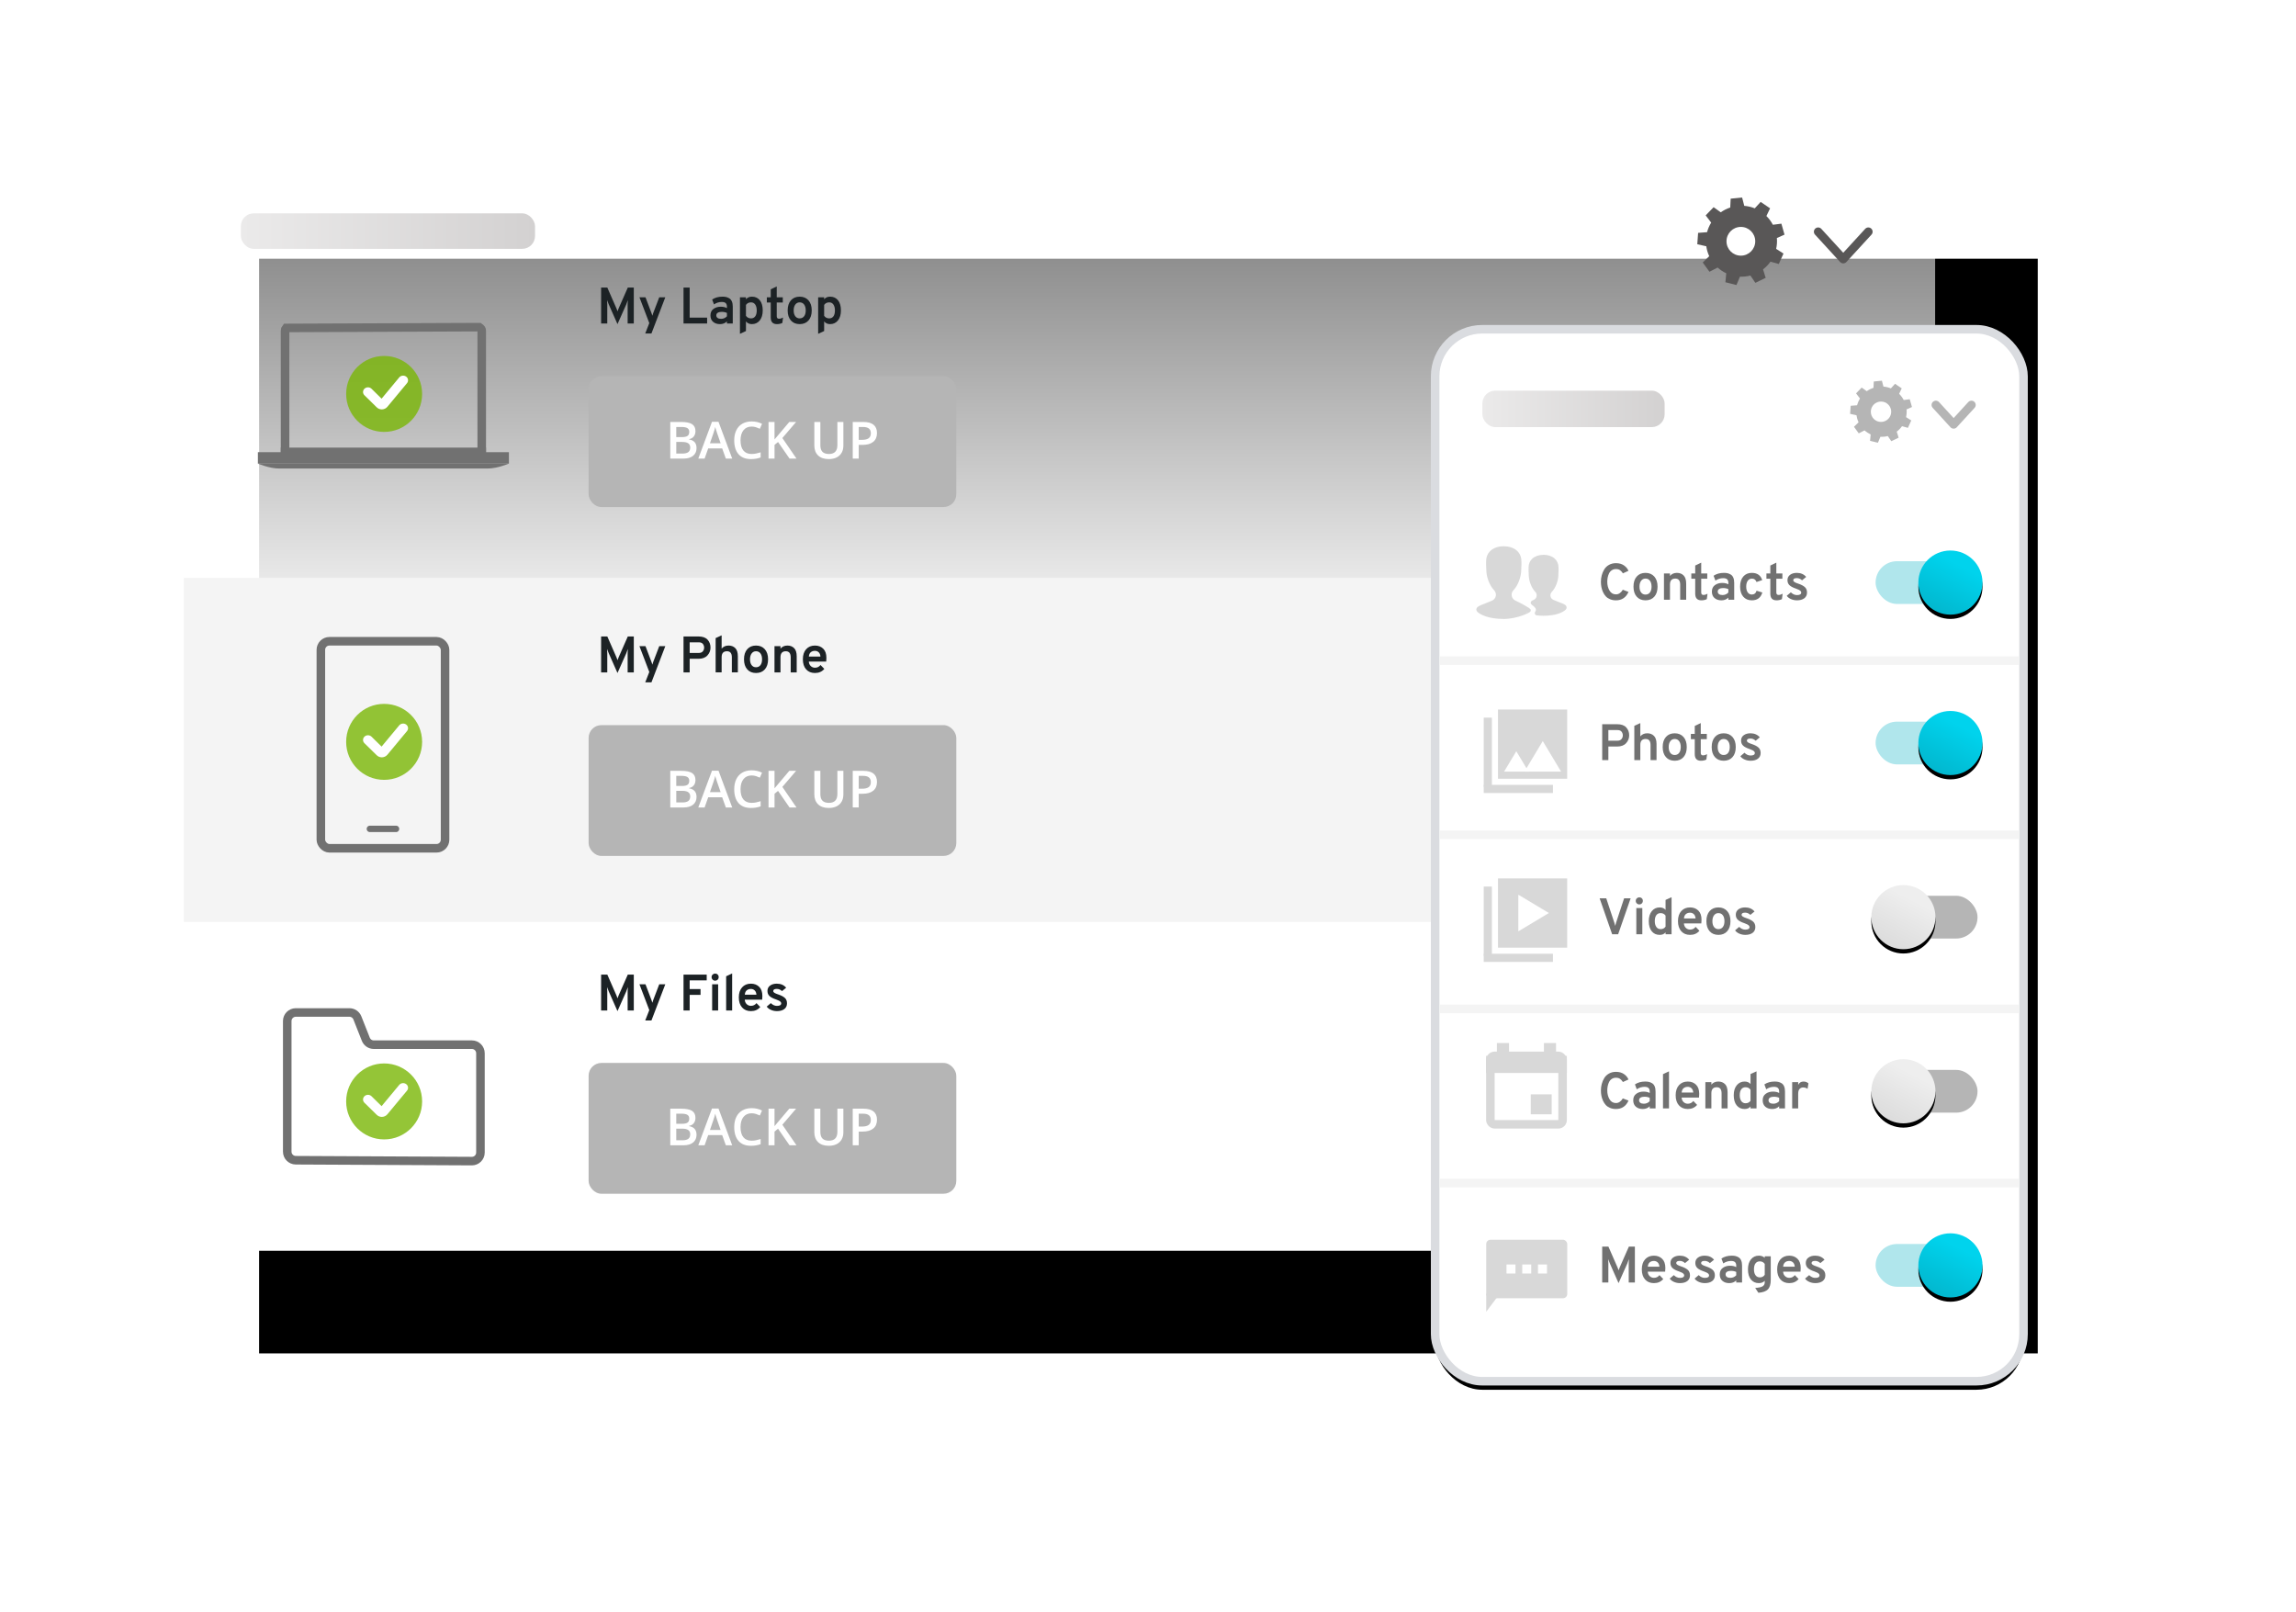 <?xml version="1.0" encoding="UTF-8"?>
<svg version="1.1" viewBox="0 0 537 377" xmlns="http://www.w3.org/2000/svg" xmlns:xlink="http://www.w3.org/1999/xlink">
<title>US</title>
<defs>
<linearGradient id="k" x1="52.948%" x2="52.948%" y1="-37.424%" y2="46.001%">
<stop stop-color="#fff" stop-opacity="0" offset="0"/>
<stop stop-color="#fff" offset="1"/>
</linearGradient>
<rect id="a" x="1.6" y=".5" width="416" height="256"/>
<filter id="m" x="-18.8%" y="-30.5%" width="149%" height="179.7%">
<feOffset dx="24" dy="24" in="SourceAlpha" result="shadowOffsetOuter1"/>
<feGaussianBlur in="shadowOffsetOuter1" result="shadowBlurOuter1" stdDeviation="30"/>
<feColorMatrix in="shadowBlurOuter1" values="0 0 0 0 0   0 0 0 0 0   0 0 0 0 0  0 0 0 0.35 0"/>
</filter>
<linearGradient id="i" x1="100%" x2="0%" y1="50%" y2="50%">
<stop stop-color="#D3D1D1" offset="0"/>
<stop stop-color="#EBEAEA" offset="1"/>
</linearGradient>
<rect id="c" x="73.069" width="137.61" height="246" rx="11"/>
<filter id="l" x="-34.2%" y="-18.3%" width="168.3%" height="138.2%">
<feMorphology in="SourceAlpha" operator="dilate" radius="1" result="shadowSpreadOuter1"/>
<feOffset dx="0" dy="2" in="shadowSpreadOuter1" result="shadowOffsetOuter1"/>
<feGaussianBlur in="shadowOffsetOuter1" result="shadowBlurOuter1" stdDeviation="15"/>
<feComposite in="shadowBlurOuter1" in2="SourceAlpha" operator="out" result="shadowBlurOuter1"/>
<feColorMatrix in="shadowBlurOuter1" values="0 0 0 0 0   0 0 0 0 0   0 0 0 0 0  0 0 0 0.1 0"/>
</filter>
<linearGradient id="b" x1="68.362%" x2="29.509%" y1="24.921%" y2="100%">
<stop stop-color="#00D3ED" offset="0"/>
<stop stop-color="#02B6CD" offset="1"/>
</linearGradient>
<circle id="h" cx="17.5" cy="7.5" r="7.5"/>
<filter id="r" x="-23.3%" y="-16.7%" width="146.7%" height="146.7%">
<feOffset dx="0" dy="1" in="SourceAlpha" result="shadowOffsetOuter1"/>
<feGaussianBlur in="shadowOffsetOuter1" result="shadowBlurOuter1" stdDeviation="1"/>
<feColorMatrix in="shadowBlurOuter1" values="0 0 0 0 0   0 0 0 0 0   0 0 0 0 0  0 0 0 0.269 0"/>
</filter>
<linearGradient id="j" x1="68.362%" x2="29.509%" y1="24.921%" y2="100%">
<stop stop-color="#eee" offset="0"/>
<stop stop-color="#DBDBDB" offset="1"/>
</linearGradient>
<circle id="g" cx="7.5" cy="7.5" r="7.5"/>
<filter id="q" x="-23.3%" y="-16.7%" width="146.7%" height="146.7%">
<feOffset dx="0" dy="1" in="SourceAlpha" result="shadowOffsetOuter1"/>
<feGaussianBlur in="shadowOffsetOuter1" result="shadowBlurOuter1" stdDeviation="1"/>
<feColorMatrix in="shadowBlurOuter1" values="0 0 0 0 0   0 0 0 0 0   0 0 0 0 0  0 0 0 0.269 0"/>
</filter>
<circle id="f" cx="7.5" cy="7.5" r="7.5"/>
<filter id="p" x="-23.3%" y="-16.7%" width="146.7%" height="146.7%">
<feOffset dx="0" dy="1" in="SourceAlpha" result="shadowOffsetOuter1"/>
<feGaussianBlur in="shadowOffsetOuter1" result="shadowBlurOuter1" stdDeviation="1"/>
<feColorMatrix in="shadowBlurOuter1" values="0 0 0 0 0   0 0 0 0 0   0 0 0 0 0  0 0 0 0.269 0"/>
</filter>
<circle id="e" cx="17.5" cy="7.5" r="7.5"/>
<filter id="o" x="-23.3%" y="-16.7%" width="146.7%" height="146.7%">
<feOffset dx="0" dy="1" in="SourceAlpha" result="shadowOffsetOuter1"/>
<feGaussianBlur in="shadowOffsetOuter1" result="shadowBlurOuter1" stdDeviation="1"/>
<feColorMatrix in="shadowBlurOuter1" values="0 0 0 0 0   0 0 0 0 0   0 0 0 0 0  0 0 0 0.269 0"/>
</filter>
<circle id="d" cx="17.5" cy="7.5" r="7.5"/>
<filter id="n" x="-23.3%" y="-16.7%" width="146.7%" height="146.7%">
<feOffset dx="0" dy="1" in="SourceAlpha" result="shadowOffsetOuter1"/>
<feGaussianBlur in="shadowOffsetOuter1" result="shadowBlurOuter1" stdDeviation="1"/>
<feColorMatrix in="shadowBlurOuter1" values="0 0 0 0 0   0 0 0 0 0   0 0 0 0 0  0 0 0 0.269 0"/>
</filter>
</defs>
<g fill="none" fill-rule="evenodd">
<g transform="translate(-723 -569)">
<g transform="translate(660 286)">
<g transform="translate(65 204.5)">
<g transform="translate(33 107)">
<g transform="translate(0 7.5)">
<mask fill="white">
<use xlink:href="#a"/>
</mask>
<use fill="black" filter="url(#m)" xlink:href="#a"/>
<use fill="url(#k)" fill-rule="evenodd" xlink:href="#a"/>
</g>
<g transform="translate(0 .5)">
<g id="ab" transform="translate(361.97 17.188)">
<path id="Fill-1" d="m10.194 13.599c-1.859 0-3.361-1.501-3.361-3.361 0-1.86 1.501-3.361 3.361-3.361 1.86 0 3.361 1.501 3.361 3.361 0 1.848-1.501 3.361-3.361 3.361m8.424-4.122 1.781-0.795-0.728-2.565-1.994 0.258c-0.403-0.773-0.919-1.456-1.512-2.05l0.862-1.792-2.207-1.501-1.378 1.501c-0.784-0.314-1.602-0.515-2.453-0.582l-0.504-1.949-2.677 0.269-0.101 2.072c-0.807 0.269-1.557 0.65-2.218 1.12l-1.669-1.199-1.86 1.915 1.288 1.692c-0.426 0.694-0.75 1.445-0.963 2.24l-2.095 0.157-0.19 2.666 2.106 0.47c0.056 0.359 0.123 0.728 0.224 1.087 0.123 0.426 0.28 0.84 0.459 1.232l-1.512 1.479 1.568 2.162 1.915-0.986c0.605 0.549 1.288 0.997 2.016 1.344l-0.202 2.095 2.588 0.65 0.818-1.96c0.807 0.034 1.624-0.045 2.442-0.258l1.165 1.703 2.408-1.165-0.616-1.983c0.672-0.515 1.254-1.12 1.736-1.804l1.949 0.549 1.098-2.442-1.714-1.098c0.179-0.818 0.246-1.669 0.168-2.532" fill="#595757"/>
<path id="ag" transform="translate(34.139 11.202) rotate(90) translate(-34.139 -11.202)" d="m37.34 11.202-6.401 5.868m6.401-5.868-6.401-5.868" stroke="#595757" stroke-linecap="round" stroke-width="2"/>
</g>
<rect id="w" x="21.337" y="20.893" width="68.798" height="8.298" rx="3" fill="url(#i)"/>
<g transform="translate(8 102.74)" fill="#F4F4F4">
<rect id="s" transform="translate(201.5 43.626) scale(1 -1) translate(-201.5 -43.626)" y="3.399" width="403" height="80.453"/>
</g>
<g transform="translate(25.28 .5)">
<g transform="translate(.034 46.004)">
<path id="Fill-1" d="m53.743 34.061h-48.773c-2.302 0-4.971-1.151-4.971-1.151h58.714s-2.669 1.151-4.971 1.151" fill="#717171"/>
<polygon id="ah" points="-1.2859e-13 32.917 58.714 32.917 58.714 30.24 -1.2859e-13 30.24" fill="#717171"/>
<polygon points="5.357 31.845 53.353 31.845 53.353 29.169 5.357 29.169" fill="#717171"/>
<path d="m51.78 1c0.499 0.347 0.576 0.57 0.576 0.811v29.713h-45.998v-29.713c0-0.241 0.077-0.464 0.216-0.624z" stroke="#717171" stroke-width="2"/>
</g>
<g id="ai" transform="translate(79.292 .118)" fill="#1C2225" fill-rule="nonzero">
<path d="m4.848 46.178 2.04-4.584c0.16-0.4 0.288-0.744 0.384-1.032-0.032 0.304-0.048 0.64-0.048 1.008v4.464h1.44v-8.4h-1.404l-2.172 4.932c-0.088 0.224-0.164 0.432-0.228 0.624-0.064-0.192-0.14-0.4-0.228-0.624l-2.16-4.932h-1.452v8.4h1.44v-4.464c0-0.368-0.016-0.704-0.048-1.008 0.12 0.352 0.252 0.688 0.396 1.008l2.04 4.608zm7.944 2.184 3.24-8.46h-1.416l-1.44 3.768c-0.072 0.192-0.128 0.376-0.168 0.552-0.048-0.192-0.108-0.376-0.18-0.552l-1.428-3.768h-1.416l2.304 6.036-0.948 2.424h1.452zm13.02-2.328v-1.38h-4.08v-7.02h-1.44v8.4h5.52zm3 0.144c0.68 0 1.224-0.212 1.632-0.636v0.492h1.368v-3.948c0-0.488-0.072-0.896-0.216-1.224s-0.346-0.568-0.606-0.72-0.512-0.254-0.756-0.306-0.526-0.078-0.846-0.078c-0.936 0-1.736 0.224-2.4 0.672l0.432 1.14c0.552-0.384 1.16-0.576 1.824-0.576 0.408 0 0.71 0.088 0.906 0.264s0.294 0.46 0.294 0.852v0.324c-0.384-0.216-0.868-0.324-1.452-0.324-0.664 0-1.23 0.172-1.698 0.516s-0.702 0.848-0.702 1.512c0 0.648 0.206 1.15 0.618 1.506s0.946 0.534 1.602 0.534zm0.264-1.236c-0.36 0-0.636-0.072-0.828-0.216s-0.288-0.34-0.288-0.588c0-0.28 0.116-0.488 0.348-0.624s0.536-0.204 0.912-0.204c0.464 0 0.872 0.084 1.224 0.252v0.792c-0.376 0.392-0.832 0.588-1.368 0.588zm4.416 3.504 1.404-0.648v-2.256c0.336 0.424 0.8 0.636 1.392 0.636 0.76 0 1.372-0.286 1.836-0.858s0.696-1.354 0.696-2.346c0-1.016-0.226-1.806-0.678-2.37s-1.066-0.846-1.842-0.846c-0.6 0-1.068 0.204-1.404 0.612v-0.468h-1.404v8.544zm2.592-3.612c-0.512 0-0.908-0.2-1.188-0.6v-2.544c0.272-0.4 0.668-0.6 1.188-0.6 0.424 0 0.752 0.172 0.984 0.516s0.348 0.8 0.348 1.368c0 0.6-0.116 1.06-0.348 1.38s-0.56 0.48-0.984 0.48zm6.036 1.344c0.504 0 0.932-0.092 1.284-0.276l0.168-1.26c-0.328 0.184-0.648 0.276-0.96 0.276-0.344 0-0.516-0.196-0.516-0.588v-3.204h1.416v-1.224h-1.416v-2.532l-1.404 0.672v1.86h-0.912v1.224h0.912v3.48c0 1.048 0.476 1.572 1.428 1.572zm5.34 0c0.872 0 1.56-0.284 2.064-0.852s0.756-1.352 0.756-2.352-0.254-1.786-0.762-2.358-1.194-0.858-2.058-0.858-1.548 0.286-2.052 0.858-0.756 1.358-0.756 2.358 0.252 1.784 0.756 2.352 1.188 0.852 2.052 0.852zm0-1.344c-0.432 0-0.774-0.166-1.026-0.498s-0.378-0.786-0.378-1.362 0.128-1.034 0.384-1.374 0.596-0.51 1.02-0.51c0.44 0 0.786 0.168 1.038 0.504s0.378 0.796 0.378 1.38-0.126 1.04-0.378 1.368-0.598 0.492-1.038 0.492zm4.32 3.612 1.404-0.648v-2.256c0.336 0.424 0.8 0.636 1.392 0.636 0.76 0 1.372-0.286 1.836-0.858s0.696-1.354 0.696-2.346c0-1.016-0.226-1.806-0.678-2.37s-1.066-0.846-1.842-0.846c-0.6 0-1.068 0.204-1.404 0.612v-0.468h-1.404v8.544zm2.592-3.612c-0.512 0-0.908-0.2-1.188-0.6v-2.544c0.272-0.4 0.668-0.6 1.188-0.6 0.424 0 0.752 0.172 0.984 0.516s0.348 0.8 0.348 1.368c0 0.6-0.116 1.06-0.348 1.38s-0.56 0.48-0.984 0.48z"/>
</g>
<g id="Button" transform="translate(76.777 58.483)">
<rect id="Rectangle" x=".61" y="1.4211e-14" width="86" height="30.595" rx="3" fill="#B5B5B5"/>
<path id="BACKUP" d="m22.806 19.261c0.957 0 1.704-0.218 2.241-0.653 0.537-0.436 0.806-1.038 0.806-1.808 0-0.57-0.142-1.022-0.425-1.356-0.283-0.334-0.726-0.558-1.327-0.671v-0.059c0.484-0.086 0.855-0.295 1.113-0.627 0.258-0.332 0.387-0.748 0.387-1.248 0-0.742-0.263-1.285-0.788-1.629s-1.378-0.516-2.558-0.516h-2.543v8.566h3.094zm-0.346-5.027h-1.348v-2.367h1.213c0.633 0 1.095 0.09 1.386 0.27s0.437 0.471 0.437 0.873c0 0.445-0.135 0.761-0.404 0.946-0.27 0.186-0.697 0.278-1.283 0.278zm0.141 3.85h-1.488v-2.713h1.418c0.621 0 1.084 0.107 1.389 0.322 0.305 0.215 0.457 0.545 0.457 0.99 0 0.484-0.149 0.839-0.448 1.063s-0.741 0.337-1.327 0.337zm5.139 1.178 0.838-2.379h3.275l0.855 2.379h1.488l-3.205-8.602h-1.523l-3.205 8.602h1.477zm3.744-3.586h-2.496l0.773-2.232c0.203-0.57 0.357-1.096 0.463-1.576 0.039 0.156 0.11 0.402 0.214 0.738s0.185 0.582 0.243 0.738l0.803 2.332zm7.078 3.703c0.852 0 1.613-0.127 2.285-0.381v-1.201c-0.367 0.113-0.721 0.206-1.06 0.278-0.34 0.072-0.691 0.108-1.055 0.108-0.84 0-1.481-0.27-1.925-0.809-0.443-0.539-0.665-1.334-0.665-2.385 0-1.004 0.23-1.791 0.691-2.361s1.094-0.855 1.898-0.855c0.355 0 0.694 0.052 1.017 0.155 0.322 0.104 0.628 0.224 0.917 0.36l0.504-1.166c-0.742-0.367-1.551-0.551-2.426-0.551-0.832 0-1.557 0.178-2.174 0.533-0.617 0.355-1.089 0.867-1.415 1.535-0.326 0.668-0.489 1.447-0.489 2.338 0 1.414 0.336 2.501 1.008 3.261s1.635 1.14 2.889 1.14zm5.531-0.117v-3.205l0.826-0.674 2.689 3.879h1.623l-3.305-4.811c0.648-0.746 1.721-1.998 3.217-3.756h-1.594l-2.314 2.736c-0.379 0.434-0.76 0.885-1.143 1.353v-4.09h-1.4v8.566h1.4zm12.674 0.117c0.715 0 1.329-0.128 1.843-0.384s0.906-0.621 1.178-1.096c0.271-0.475 0.407-1.028 0.407-1.661v-5.543h-1.4v5.408c0 1.387-0.66 2.08-1.98 2.08-0.68 0-1.184-0.168-1.512-0.504s-0.492-0.857-0.492-1.565v-5.42h-1.406v5.519c0 0.984 0.295 1.758 0.885 2.32 0.59 0.562 1.416 0.844 2.478 0.844zm7.019-0.117v-3.205h0.891c1.082 0 1.916-0.238 2.502-0.715s0.879-1.162 0.879-2.057c0-0.852-0.267-1.496-0.8-1.934s-1.335-0.656-2.405-0.656h-2.467v8.566h1.4zm0.744-4.383h-0.744v-3.012h0.973c0.637 0 1.105 0.121 1.406 0.363 0.301 0.242 0.451 0.609 0.451 1.102 0 0.531-0.168 0.922-0.504 1.172s-0.863 0.375-1.582 0.375z" fill="#fff" fill-rule="nonzero"/>
</g>
</g>
<g transform="translate(39.707 79.823)">
<g transform="translate(.338 41.14)" stroke="#717171">
<rect id="Rectangle" x="-1.0969e-13" y="-8.7749e-15" width="29.048" height="48.413" rx="2" stroke-width="2"/>
<line x1="11.466" x2="17.581" y1="43.874" y2="43.874" stroke-linecap="round" stroke-width="1.5"/>
</g>
<g transform="translate(64.865 .048)">
<path d="m4.848 48.515 2.04-4.584c0.16-0.4 0.288-0.744 0.384-1.032-0.032 0.304-0.048 0.64-0.048 1.008v4.464h1.44v-8.4h-1.404l-2.172 4.932c-0.088 0.224-0.164 0.432-0.228 0.624-0.064-0.192-0.14-0.4-0.228-0.624l-2.16-4.932h-1.452v8.4h1.44v-4.464c0-0.368-0.016-0.704-0.048-1.008 0.12 0.352 0.252 0.688 0.396 1.008l2.04 4.608zm7.944 2.184 3.24-8.46h-1.416l-1.44 3.768c-0.072 0.192-0.128 0.376-0.168 0.552-0.048-0.192-0.108-0.376-0.18-0.552l-1.428-3.768h-1.416l2.304 6.036-0.948 2.424h1.452zm8.94-2.328v-3.18h2.052c0.928 0 1.63-0.264 2.106-0.792s0.714-1.136 0.714-1.824c0-0.728-0.228-1.344-0.684-1.848s-1.168-0.756-2.136-0.756h-3.492v8.4h1.44zm2.124-4.548h-2.124v-2.484h2.124c0.448 0 0.77 0.126 0.966 0.378s0.294 0.538 0.294 0.858c0 0.336-0.104 0.628-0.312 0.876s-0.524 0.372-0.948 0.372zm5.352 4.548v-3.564c0-0.92 0.416-1.38 1.248-1.38 0.76 0 1.14 0.468 1.14 1.404v3.54h1.404v-3.768c0-0.872-0.202-1.508-0.606-1.908s-0.926-0.6-1.566-0.6c-0.68 0-1.22 0.24-1.62 0.72v-3.108l-1.404 0.648v8.016h1.404zm8.04 0.144c0.872 0 1.56-0.284 2.064-0.852s0.756-1.352 0.756-2.352-0.254-1.786-0.762-2.358-1.194-0.858-2.058-0.858-1.548 0.286-2.052 0.858-0.756 1.358-0.756 2.358 0.252 1.784 0.756 2.352 1.188 0.852 2.052 0.852zm0-1.344c-0.432 0-0.774-0.166-1.026-0.498s-0.378-0.786-0.378-1.362 0.128-1.034 0.384-1.374 0.596-0.51 1.02-0.51c0.44 0 0.786 0.168 1.038 0.504s0.378 0.796 0.378 1.38-0.126 1.04-0.378 1.368-0.598 0.492-1.038 0.492zm5.724 1.2v-3.54c0-0.936 0.416-1.404 1.248-1.404 0.76 0 1.14 0.476 1.14 1.428v3.516h1.404v-3.768c0-0.872-0.202-1.508-0.606-1.908s-0.926-0.6-1.566-0.6c-0.68 0-1.22 0.24-1.62 0.72v-0.576h-1.404v6.132h1.404zm8.064 0.144c0.92 0 1.648-0.32 2.184-0.96l-0.888-0.912c-0.32 0.424-0.752 0.636-1.296 0.636-0.384 0-0.714-0.132-0.99-0.396s-0.426-0.612-0.45-1.044h4.068c0.032-0.248 0.048-0.536 0.048-0.864 0-0.944-0.25-1.66-0.75-2.148s-1.142-0.732-1.926-0.732c-0.864 0-1.552 0.286-2.064 0.858s-0.768 1.354-0.768 2.346c0 1 0.254 1.786 0.762 2.358s1.198 0.858 2.07 0.858zm1.284-3.84h-2.712c0.032-0.456 0.178-0.794 0.438-1.014s0.59-0.33 0.99-0.33c0.344 0 0.636 0.114 0.876 0.342s0.376 0.562 0.408 1.002z" fill="#1C2225" fill-rule="nonzero"/>
</g>
<g id="ac" transform="translate(62.35 60.747)">
<rect id="Rectangle" x=".61" y="7.1054e-15" width="86" height="30.595" rx="3" fill="#B5B5B5"/>
<path id="z" d="m22.806 19.261c0.957 0 1.704-0.218 2.241-0.653 0.537-0.436 0.806-1.038 0.806-1.808 0-0.57-0.142-1.022-0.425-1.356-0.283-0.334-0.726-0.558-1.327-0.671v-0.059c0.484-0.086 0.855-0.295 1.113-0.627 0.258-0.332 0.387-0.748 0.387-1.248 0-0.742-0.263-1.285-0.788-1.629s-1.378-0.516-2.558-0.516h-2.543v8.566h3.094zm-0.346-5.027h-1.348v-2.367h1.213c0.633 0 1.095 0.09 1.386 0.27s0.437 0.471 0.437 0.873c0 0.445-0.135 0.761-0.404 0.946-0.27 0.186-0.697 0.278-1.283 0.278zm0.141 3.85h-1.488v-2.713h1.418c0.621 0 1.084 0.107 1.389 0.322 0.305 0.215 0.457 0.545 0.457 0.99 0 0.484-0.149 0.839-0.448 1.063s-0.741 0.337-1.327 0.337zm5.139 1.178 0.838-2.379h3.275l0.855 2.379h1.488l-3.205-8.602h-1.523l-3.205 8.602h1.477zm3.744-3.586h-2.496l0.773-2.232c0.203-0.57 0.357-1.096 0.463-1.576 0.039 0.156 0.11 0.402 0.214 0.738s0.185 0.582 0.243 0.738l0.803 2.332zm7.078 3.703c0.852 0 1.613-0.127 2.285-0.381v-1.201c-0.367 0.113-0.721 0.206-1.06 0.278-0.34 0.072-0.691 0.108-1.055 0.108-0.84 0-1.481-0.27-1.925-0.809-0.443-0.539-0.665-1.334-0.665-2.385 0-1.004 0.23-1.791 0.691-2.361s1.094-0.855 1.898-0.855c0.355 0 0.694 0.052 1.017 0.155 0.322 0.104 0.628 0.224 0.917 0.36l0.504-1.166c-0.742-0.367-1.551-0.551-2.426-0.551-0.832 0-1.557 0.178-2.174 0.533-0.617 0.355-1.089 0.867-1.415 1.535-0.326 0.668-0.489 1.447-0.489 2.338 0 1.414 0.336 2.501 1.008 3.261s1.635 1.14 2.889 1.14zm5.531-0.117v-3.205l0.826-0.674 2.689 3.879h1.623l-3.305-4.811c0.648-0.746 1.721-1.998 3.217-3.756h-1.594l-2.314 2.736c-0.379 0.434-0.76 0.885-1.143 1.353v-4.09h-1.4v8.566h1.4zm12.674 0.117c0.715 0 1.329-0.128 1.843-0.384s0.906-0.621 1.178-1.096c0.271-0.475 0.407-1.028 0.407-1.661v-5.543h-1.4v5.408c0 1.387-0.66 2.08-1.98 2.08-0.68 0-1.184-0.168-1.512-0.504s-0.492-0.857-0.492-1.565v-5.42h-1.406v5.519c0 0.984 0.295 1.758 0.885 2.32 0.59 0.562 1.416 0.844 2.478 0.844zm7.019-0.117v-3.205h0.891c1.082 0 1.916-0.238 2.502-0.715s0.879-1.162 0.879-2.057c0-0.852-0.267-1.496-0.8-1.934s-1.335-0.656-2.405-0.656h-2.467v8.566h1.4zm0.744-4.383h-0.744v-3.012h0.973c0.637 0 1.105 0.121 1.406 0.363 0.301 0.242 0.451 0.609 0.451 1.102 0 0.531-0.168 0.922-0.504 1.172s-0.863 0.375-1.582 0.375z" fill="#fff" fill-rule="nonzero"/>
</g>
</g>
<g transform="translate(32.17 188.43)">
<path d="m2.003 53.895 41.185 0.205c1.105 0.005 2.004-0.885 2.01-1.99 1.65e-5 -0.003 2.47e-5 -0.007 2.47e-5 -0.01v-23.227c0-1.105-0.895-2-2-2h-22.949c-0.821 0-1.558-0.501-1.86-1.265l-1.976-4.998c-0.302-0.763-1.039-1.265-1.86-1.265h-12.541c-1.105 0-2 0.895-2 2v30.55c0 1.101 0.889 1.994 1.99 2z" stroke="#717171" stroke-linejoin="round" stroke-width="2"/>
<path d="m77.249 19.026 2.04-4.584c0.16-0.4 0.288-0.744 0.384-1.032-0.032 0.304-0.048 0.64-0.048 1.008v4.464h1.44v-8.4h-1.404l-2.172 4.932c-0.088 0.224-0.164 0.432-0.228 0.624-0.064-0.192-0.14-0.4-0.228-0.624l-2.16-4.932h-1.452v8.4h1.44v-4.464c0-0.368-0.016-0.704-0.048-1.008 0.12 0.352 0.252 0.688 0.396 1.008l2.04 4.608zm7.944 2.184 3.24-8.46h-1.416l-1.44 3.768c-0.072 0.192-0.128 0.376-0.168 0.552-0.048-0.192-0.108-0.376-0.18-0.552l-1.428-3.768h-1.416l2.304 6.036-0.948 2.424h1.452zm8.94-2.328v-3.66h2.544v-1.356h-2.544v-2.028h3.984v-1.356h-5.424v8.4h1.44zm5.964-6.972c0.232 0 0.428-0.08 0.588-0.24 0.16-0.168 0.24-0.368 0.24-0.6s-0.08-0.428-0.24-0.588-0.356-0.24-0.588-0.24c-0.232 0-0.43 0.08-0.594 0.24s-0.246 0.356-0.246 0.588 0.082 0.43 0.246 0.594 0.362 0.246 0.594 0.246zm0.696 6.972v-6.132h-1.404v6.132h1.404zm3.276 0v-8.664l-1.404 0.66v8.004h1.404zm4.392 0.144c0.92 0 1.648-0.32 2.184-0.96l-0.888-0.912c-0.32 0.424-0.752 0.636-1.296 0.636-0.384 0-0.714-0.132-0.99-0.396s-0.426-0.612-0.45-1.044h4.068c0.032-0.248 0.048-0.536 0.048-0.864 0-0.944-0.25-1.66-0.75-2.148s-1.142-0.732-1.926-0.732c-0.864 0-1.552 0.286-2.064 0.858s-0.768 1.354-0.768 2.346c0 1 0.254 1.786 0.762 2.358s1.198 0.858 2.07 0.858zm1.284-3.84h-2.712c0.032-0.456 0.178-0.794 0.438-1.014s0.59-0.33 0.99-0.33c0.344 0 0.636 0.114 0.876 0.342s0.376 0.562 0.408 1.002zm4.8 3.84c0.72 0 1.292-0.158 1.716-0.474s0.636-0.766 0.636-1.35c0-0.544-0.17-0.968-0.51-1.272s-0.842-0.568-1.506-0.792c-0.392-0.128-0.69-0.252-0.894-0.372s-0.306-0.264-0.306-0.432c0-0.336 0.276-0.504 0.828-0.504 0.456 0 0.864 0.172 1.224 0.516l0.972-0.792c-0.536-0.632-1.268-0.948-2.196-0.948-0.632 0-1.154 0.15-1.566 0.45s-0.618 0.718-0.618 1.254c0 0.496 0.162 0.894 0.486 1.194s0.838 0.566 1.542 0.798c0.296 0.12 0.51 0.21 0.642 0.27s0.256 0.146 0.372 0.258 0.174 0.236 0.174 0.372c0 0.4-0.332 0.6-0.996 0.6-0.52 0-0.996-0.216-1.428-0.648l-0.96 0.816c0.224 0.32 0.554 0.576 0.99 0.768s0.902 0.288 1.398 0.288z" fill="#1C2225" fill-rule="nonzero"/>
<g transform="translate(69.886 31.142)">
<rect id="Rectangle" x=".61" y="1.4211e-14" width="86" height="30.595" rx="3" fill="#B5B5B5"/>
<path d="m22.806 19.261c0.957 0 1.704-0.218 2.241-0.653 0.537-0.436 0.806-1.038 0.806-1.808 0-0.57-0.142-1.022-0.425-1.356-0.283-0.334-0.726-0.558-1.327-0.671v-0.059c0.484-0.086 0.855-0.295 1.113-0.627 0.258-0.332 0.387-0.748 0.387-1.248 0-0.742-0.263-1.285-0.788-1.629s-1.378-0.516-2.558-0.516h-2.543v8.566h3.094zm-0.346-5.027h-1.348v-2.367h1.213c0.633 0 1.095 0.09 1.386 0.27s0.437 0.471 0.437 0.873c0 0.445-0.135 0.761-0.404 0.946-0.27 0.186-0.697 0.278-1.283 0.278zm0.141 3.85h-1.488v-2.713h1.418c0.621 0 1.084 0.107 1.389 0.322 0.305 0.215 0.457 0.545 0.457 0.99 0 0.484-0.149 0.839-0.448 1.063s-0.741 0.337-1.327 0.337zm5.139 1.178 0.838-2.379h3.275l0.855 2.379h1.488l-3.205-8.602h-1.523l-3.205 8.602h1.477zm3.744-3.586h-2.496l0.773-2.232c0.203-0.57 0.357-1.096 0.463-1.576 0.039 0.156 0.11 0.402 0.214 0.738s0.185 0.582 0.243 0.738l0.803 2.332zm7.078 3.703c0.852 0 1.613-0.127 2.285-0.381v-1.201c-0.367 0.113-0.721 0.206-1.06 0.278-0.34 0.072-0.691 0.108-1.055 0.108-0.84 0-1.481-0.27-1.925-0.809-0.443-0.539-0.665-1.334-0.665-2.385 0-1.004 0.23-1.791 0.691-2.361s1.094-0.855 1.898-0.855c0.355 0 0.694 0.052 1.017 0.155 0.322 0.104 0.628 0.224 0.917 0.36l0.504-1.166c-0.742-0.367-1.551-0.551-2.426-0.551-0.832 0-1.557 0.178-2.174 0.533-0.617 0.355-1.089 0.867-1.415 1.535-0.326 0.668-0.489 1.447-0.489 2.338 0 1.414 0.336 2.501 1.008 3.261s1.635 1.14 2.889 1.14zm5.531-0.117v-3.205l0.826-0.674 2.689 3.879h1.623l-3.305-4.811c0.648-0.746 1.721-1.998 3.217-3.756h-1.594l-2.314 2.736c-0.379 0.434-0.76 0.885-1.143 1.353v-4.09h-1.4v8.566h1.4zm12.674 0.117c0.715 0 1.329-0.128 1.843-0.384s0.906-0.621 1.178-1.096c0.271-0.475 0.407-1.028 0.407-1.661v-5.543h-1.4v5.408c0 1.387-0.66 2.08-1.98 2.08-0.68 0-1.184-0.168-1.512-0.504s-0.492-0.857-0.492-1.565v-5.42h-1.406v5.519c0 0.984 0.295 1.758 0.885 2.32 0.59 0.562 1.416 0.844 2.478 0.844zm7.019-0.117v-3.205h0.891c1.082 0 1.916-0.238 2.502-0.715s0.879-1.162 0.879-2.057c0-0.852-0.267-1.496-0.8-1.934s-1.335-0.656-2.405-0.656h-2.467v8.566h1.4zm0.744-4.383h-0.744v-3.012h0.973c0.637 0 1.105 0.121 1.406 0.363 0.301 0.242 0.451 0.609 0.451 1.102 0 0.531-0.168 0.922-0.504 1.172s-0.863 0.375-1.582 0.375z" fill="#fff" fill-rule="nonzero"/>
</g>
</g>
<g transform="translate(41.883 24.625)">
<g transform="translate(3.399 29.614)">
<g id="check-bubble" transform="translate(.678)">
<circle id="Oval" cx="8.884" cy="8.884" r="8.884" fill="#7AB705" fill-opacity=".8"/>
<path id="Fill-1" d="m12.414 5.022-4.126 4.969-2.351-2.315c-0.442-0.435-1.175-0.45-1.634-0.032-0.458 0.419-0.475 1.114-0.033 1.548l2.818 2.765c0.325 0.348 0.775 0.545 1.25 0.545h0.017c0.5-0.008 0.975-0.229 1.292-0.616l4.585-5.522c0.392-0.466 0.308-1.153-0.192-1.525-0.5-0.371-1.225-0.292-1.626 0.182z" fill="#fff"/>
</g>
<g id="t" transform="translate(.678 81.365)">
<circle id="Oval" cx="8.884" cy="8.884" r="8.884" fill="#7AB705" fill-opacity=".8"/>
<path id="Fill-1" d="m12.414 5.022-4.126 4.969-2.351-2.315c-0.442-0.435-1.175-0.45-1.634-0.032-0.458 0.419-0.475 1.114-0.033 1.548l2.818 2.765c0.325 0.348 0.775 0.545 1.25 0.545h0.017c0.5-0.008 0.975-0.229 1.292-0.616l4.585-5.522c0.392-0.466 0.308-1.153-0.192-1.525-0.5-0.371-1.225-0.292-1.626 0.182z" fill="#fff"/>
</g>
<g transform="translate(.678 165.45)">
<circle id="Oval" cx="8.884" cy="8.884" r="8.884" fill="#7AB705" fill-opacity=".8"/>
<path id="af" d="m12.414 5.022-4.126 4.969-2.351-2.315c-0.442-0.435-1.175-0.45-1.634-0.032-0.458 0.419-0.475 1.114-0.033 1.548l2.818 2.765c0.325 0.348 0.775 0.545 1.25 0.545h0.017c0.5-0.008 0.975-0.229 1.292-0.616l4.585-5.522c0.392-0.466 0.308-1.153-0.192-1.525-0.5-0.371-1.225-0.292-1.626 0.182z" fill="#fff"/>
</g>
</g>
</g>
</g>
<g transform="translate(227.59 48.5)">
<use fill="black" filter="url(#l)" xlink:href="#c"/>
<use fill="#FFFFFF" fill-rule="evenodd" stroke="#DADCE0" stroke-width="2" xlink:href="#c"/>
<g transform="translate(170.12 12.024)">
<path d="m7.231 9.647c-1.319 0-2.384-1.065-2.384-2.384 0-1.319 1.065-2.384 2.384-2.384 1.319 0 2.384 1.065 2.384 2.384 0 1.311-1.065 2.384-2.384 2.384m5.976-2.924 1.264-0.564-0.517-1.82-1.414 0.183c-0.286-0.548-0.652-1.033-1.073-1.454l0.612-1.271-1.565-1.065-0.977 1.065c-0.556-0.223-1.136-0.365-1.74-0.413l-0.358-1.383-1.899 0.191-0.071 1.47c-0.572 0.191-1.105 0.461-1.573 0.795l-1.184-0.85-1.319 1.359 0.914 1.2c-0.302 0.493-0.532 1.025-0.683 1.589l-1.486 0.111-0.135 1.891 1.494 0.334c0.04 0.254 0.087 0.517 0.159 0.771 0.087 0.302 0.199 0.596 0.326 0.874l-1.073 1.049 1.113 1.534 1.359-0.699c0.429 0.389 0.914 0.707 1.43 0.954l-0.143 1.486 1.836 0.461 0.58-1.391c0.572 0.024 1.152-0.032 1.732-0.183l0.826 1.208 1.708-0.826-0.437-1.407c0.477-0.366 0.89-0.795 1.232-1.279l1.383 0.389 0.779-1.732-1.216-0.779c0.127-0.58 0.175-1.184 0.119-1.796" fill="#B5B5B5"/>
<path transform="translate(24.217 7.946) rotate(90) translate(-24.217 -7.946)" d="m26.488 7.946-4.541 4.162m4.541-4.162-4.541-4.162" stroke="#B5B5B5" stroke-linecap="round" stroke-width="2"/>
</g>
<rect x="84.119" y="14.356" width="42.624" height="8.525" rx="3" fill="url(#i)"/>
<rect x="74.109" y="76.502" width="135.55" height="2" fill="#F4F4F4"/>
<rect x="74.109" y="117.22" width="135.55" height="2" fill="#F4F4F4"/>
<rect x="74.109" y="157.94" width="135.55" height="2" fill="#F4F4F4"/>
<rect x="74.109" y="198.67" width="135.55" height="2" fill="#F4F4F4"/>
<g transform="translate(111.12 204.92)">
<path d="m4.848 18.144 2.04-4.584c0.16-0.4 0.288-0.744 0.384-1.032-0.032 0.304-0.048 0.64-0.048 1.008v4.464h1.44v-8.4h-1.404l-2.172 4.932c-0.088 0.224-0.164 0.432-0.228 0.624-0.064-0.192-0.14-0.4-0.228-0.624l-2.16-4.932h-1.452v8.4h1.44v-4.464c0-0.368-0.016-0.704-0.048-1.008 0.12 0.352 0.252 0.688 0.396 1.008l2.04 4.608zm8.268 0c0.92 0 1.648-0.32 2.184-0.96l-0.888-0.912c-0.32 0.424-0.752 0.636-1.296 0.636-0.384 0-0.714-0.132-0.99-0.396s-0.426-0.612-0.45-1.044h4.068c0.032-0.248 0.048-0.536 0.048-0.864 0-0.944-0.25-1.66-0.75-2.148s-1.142-0.732-1.926-0.732c-0.864 0-1.552 0.286-2.064 0.858s-0.768 1.354-0.768 2.346c0 1 0.254 1.786 0.762 2.358s1.198 0.858 2.07 0.858zm1.284-3.84h-2.712c0.032-0.456 0.178-0.794 0.438-1.014s0.59-0.33 0.99-0.33c0.344 0 0.636 0.114 0.876 0.342s0.376 0.562 0.408 1.002zm4.8 3.84c0.72 0 1.292-0.158 1.716-0.474s0.636-0.766 0.636-1.35c0-0.544-0.17-0.968-0.51-1.272s-0.842-0.568-1.506-0.792c-0.392-0.128-0.69-0.252-0.894-0.372s-0.306-0.264-0.306-0.432c0-0.336 0.276-0.504 0.828-0.504 0.456 0 0.864 0.172 1.224 0.516l0.972-0.792c-0.536-0.632-1.268-0.948-2.196-0.948-0.632 0-1.154 0.15-1.566 0.45s-0.618 0.718-0.618 1.254c0 0.496 0.162 0.894 0.486 1.194s0.838 0.566 1.542 0.798c0.296 0.12 0.51 0.21 0.642 0.27s0.256 0.146 0.372 0.258 0.174 0.236 0.174 0.372c0 0.4-0.332 0.6-0.996 0.6-0.52 0-0.996-0.216-1.428-0.648l-0.96 0.816c0.224 0.32 0.554 0.576 0.99 0.768s0.902 0.288 1.398 0.288zm5.82 0c0.72 0 1.292-0.158 1.716-0.474s0.636-0.766 0.636-1.35c0-0.544-0.17-0.968-0.51-1.272s-0.842-0.568-1.506-0.792c-0.392-0.128-0.69-0.252-0.894-0.372s-0.306-0.264-0.306-0.432c0-0.336 0.276-0.504 0.828-0.504 0.456 0 0.864 0.172 1.224 0.516l0.972-0.792c-0.536-0.632-1.268-0.948-2.196-0.948-0.632 0-1.154 0.15-1.566 0.45s-0.618 0.718-0.618 1.254c0 0.496 0.162 0.894 0.486 1.194s0.838 0.566 1.542 0.798c0.296 0.12 0.51 0.21 0.642 0.27s0.256 0.146 0.372 0.258 0.174 0.236 0.174 0.372c0 0.4-0.332 0.6-0.996 0.6-0.52 0-0.996-0.216-1.428-0.648l-0.96 0.816c0.224 0.32 0.554 0.576 0.99 0.768s0.902 0.288 1.398 0.288zm5.712 0c0.68 0 1.224-0.212 1.632-0.636v0.492h1.368v-3.948c0-0.488-0.072-0.896-0.216-1.224s-0.346-0.568-0.606-0.72-0.512-0.254-0.756-0.306-0.526-0.078-0.846-0.078c-0.936 0-1.736 0.224-2.4 0.672l0.432 1.14c0.552-0.384 1.16-0.576 1.824-0.576 0.408 0 0.71 0.088 0.906 0.264s0.294 0.46 0.294 0.852v0.324c-0.384-0.216-0.868-0.324-1.452-0.324-0.664 0-1.23 0.172-1.698 0.516s-0.702 0.848-0.702 1.512c0 0.648 0.206 1.15 0.618 1.506s0.946 0.534 1.602 0.534zm0.264-1.236c-0.36 0-0.636-0.072-0.828-0.216s-0.288-0.34-0.288-0.588c0-0.28 0.116-0.488 0.348-0.624s0.536-0.204 0.912-0.204c0.464 0 0.872 0.084 1.224 0.252v0.792c-0.376 0.392-0.832 0.588-1.368 0.588zm6.552 3.492c1.056-0.08 1.802-0.348 2.238-0.804s0.654-1.192 0.654-2.208v-5.52h-1.404v0.372c-0.344-0.344-0.804-0.516-1.38-0.516-0.76 0-1.374 0.286-1.842 0.858s-0.702 1.354-0.702 2.346c0 1.032 0.234 1.826 0.702 2.382s1.078 0.834 1.83 0.834c0.592 0 1.056-0.184 1.392-0.552v0.348c0 0.424-0.162 0.738-0.486 0.942s-0.906 0.334-1.746 0.39l0.744 1.128zm0.336-3.6c-0.432 0-0.768-0.168-1.008-0.504s-0.36-0.792-0.36-1.368c0-0.608 0.118-1.072 0.354-1.392s0.574-0.48 1.014-0.48c0.488 0 0.872 0.2 1.152 0.6v2.544c-0.264 0.4-0.648 0.6-1.152 0.6zm6.888 1.344c0.92 0 1.648-0.32 2.184-0.96l-0.888-0.912c-0.32 0.424-0.752 0.636-1.296 0.636-0.384 0-0.714-0.132-0.99-0.396s-0.426-0.612-0.45-1.044h4.068c0.032-0.248 0.048-0.536 0.048-0.864 0-0.944-0.25-1.66-0.75-2.148s-1.142-0.732-1.926-0.732c-0.864 0-1.552 0.286-2.064 0.858s-0.768 1.354-0.768 2.346c0 1 0.254 1.786 0.762 2.358s1.198 0.858 2.07 0.858zm1.284-3.84h-2.712c0.032-0.456 0.178-0.794 0.438-1.014s0.59-0.33 0.99-0.33c0.344 0 0.636 0.114 0.876 0.342s0.376 0.562 0.408 1.002zm4.8 3.84c0.72 0 1.292-0.158 1.716-0.474s0.636-0.766 0.636-1.35c0-0.544-0.17-0.968-0.51-1.272s-0.842-0.568-1.506-0.792c-0.392-0.128-0.69-0.252-0.894-0.372s-0.306-0.264-0.306-0.432c0-0.336 0.276-0.504 0.828-0.504 0.456 0 0.864 0.172 1.224 0.516l0.972-0.792c-0.536-0.632-1.268-0.948-2.196-0.948-0.632 0-1.154 0.15-1.566 0.45s-0.618 0.718-0.618 1.254c0 0.496 0.162 0.894 0.486 1.194s0.838 0.566 1.542 0.798c0.296 0.12 0.51 0.21 0.642 0.27s0.256 0.146 0.372 0.258 0.174 0.236 0.174 0.372c0 0.4-0.332 0.6-0.996 0.6-0.52 0-0.996-0.216-1.428-0.648l-0.96 0.816c0.224 0.32 0.554 0.576 0.99 0.768s0.902 0.288 1.398 0.288z" fill="#717171" fill-rule="nonzero"/>
<g id="toggle" transform="translate(64.964 6.497)">
<rect id="Rectangle" y="2.5" width="21.84" height="10" rx="5" fill="#B0E6EC"/>
<g id="Oval">
<use fill="black" filter="url(#r)" xlink:href="#h"/>
<use fill="url(#b)" fill-rule="evenodd" xlink:href="#h"/>
</g>
</g>
</g>
<g transform="translate(111.12 164.2)">
<path d="m4.236 18.144c1.376 0 2.356-0.656 2.94-1.968l-1.332-0.504c-0.432 0.72-0.968 1.08-1.608 1.08-0.656 0-1.158-0.296-1.506-0.888s-0.522-1.28-0.522-2.064c0-0.352 0.034-0.694 0.102-1.026s0.176-0.648 0.324-0.948 0.36-0.54 0.636-0.72 0.598-0.27 0.966-0.27c0.376 0 0.686 0.08 0.93 0.24s0.478 0.412 0.702 0.756l1.296-0.588c-0.2-0.496-0.552-0.918-1.056-1.266s-1.128-0.522-1.872-0.522c-0.616 0-1.16 0.134-1.632 0.402s-0.84 0.62-1.104 1.056-0.46 0.898-0.588 1.386-0.192 0.988-0.192 1.5c0 0.432 0.038 0.848 0.114 1.248s0.202 0.792 0.378 1.176 0.394 0.716 0.654 0.996 0.594 0.504 1.002 0.672 0.864 0.252 1.368 0.252zm6.264 0c0.68 0 1.224-0.212 1.632-0.636v0.492h1.368v-3.948c0-0.488-0.072-0.896-0.216-1.224s-0.346-0.568-0.606-0.72-0.512-0.254-0.756-0.306-0.526-0.078-0.846-0.078c-0.936 0-1.736 0.224-2.4 0.672l0.432 1.14c0.552-0.384 1.16-0.576 1.824-0.576 0.408 0 0.71 0.088 0.906 0.264s0.294 0.46 0.294 0.852v0.324c-0.384-0.216-0.868-0.324-1.452-0.324-0.664 0-1.23 0.172-1.698 0.516s-0.702 0.848-0.702 1.512c0 0.648 0.206 1.15 0.618 1.506s0.946 0.534 1.602 0.534zm0.264-1.236c-0.36 0-0.636-0.072-0.828-0.216s-0.288-0.34-0.288-0.588c0-0.28 0.116-0.488 0.348-0.624s0.536-0.204 0.912-0.204c0.464 0 0.872 0.084 1.224 0.252v0.792c-0.376 0.392-0.832 0.588-1.368 0.588zm5.88 1.092v-8.664l-1.404 0.66v8.004h1.404zm4.392 0.144c0.92 0 1.648-0.32 2.184-0.96l-0.888-0.912c-0.32 0.424-0.752 0.636-1.296 0.636-0.384 0-0.714-0.132-0.99-0.396s-0.426-0.612-0.45-1.044h4.068c0.032-0.248 0.048-0.536 0.048-0.864 0-0.944-0.25-1.66-0.75-2.148s-1.142-0.732-1.926-0.732c-0.864 0-1.552 0.286-2.064 0.858s-0.768 1.354-0.768 2.346c0 1 0.254 1.786 0.762 2.358s1.198 0.858 2.07 0.858zm1.284-3.84h-2.712c0.032-0.456 0.178-0.794 0.438-1.014s0.59-0.33 0.99-0.33c0.344 0 0.636 0.114 0.876 0.342s0.376 0.562 0.408 1.002zm4.236 3.696v-3.54c0-0.936 0.416-1.404 1.248-1.404 0.76 0 1.14 0.476 1.14 1.428v3.516h1.404v-3.768c0-0.872-0.202-1.508-0.606-1.908s-0.926-0.6-1.566-0.6c-0.68 0-1.22 0.24-1.62 0.72v-0.576h-1.404v6.132h1.404zm7.776 0.144c0.616 0 1.076-0.196 1.38-0.588v0.444h1.404v-8.664l-1.404 0.636v2.328c-0.328-0.384-0.788-0.576-1.38-0.576-0.752 0-1.364 0.288-1.836 0.864s-0.708 1.356-0.708 2.34c0 1.008 0.228 1.796 0.684 2.364s1.076 0.852 1.86 0.852zm0.216-1.344c-0.424 0-0.756-0.17-0.996-0.51s-0.36-0.794-0.36-1.362c0-0.6 0.118-1.062 0.354-1.386s0.57-0.486 1.002-0.486c0.512 0 0.9 0.196 1.164 0.588v2.568c-0.256 0.392-0.644 0.588-1.164 0.588zm6.228 1.344c0.68 0 1.224-0.212 1.632-0.636v0.492h1.368v-3.948c0-0.488-0.072-0.896-0.216-1.224s-0.346-0.568-0.606-0.72-0.512-0.254-0.756-0.306-0.526-0.078-0.846-0.078c-0.936 0-1.736 0.224-2.4 0.672l0.432 1.14c0.552-0.384 1.16-0.576 1.824-0.576 0.408 0 0.71 0.088 0.906 0.264s0.294 0.46 0.294 0.852v0.324c-0.384-0.216-0.868-0.324-1.452-0.324-0.664 0-1.23 0.172-1.698 0.516s-0.702 0.848-0.702 1.512c0 0.648 0.206 1.15 0.618 1.506s0.946 0.534 1.602 0.534zm0.264-1.236c-0.36 0-0.636-0.072-0.828-0.216s-0.288-0.34-0.288-0.588c0-0.28 0.116-0.488 0.348-0.624s0.536-0.204 0.912-0.204c0.464 0 0.872 0.084 1.224 0.252v0.792c-0.376 0.392-0.832 0.588-1.368 0.588zm5.82 1.092v-3.432c0-0.528 0.112-0.904 0.336-1.128s0.496-0.336 0.816-0.336c0.392 0 0.74 0.108 1.044 0.324l0.204-1.284c-0.328-0.28-0.708-0.42-1.14-0.42-0.592 0-1.012 0.26-1.26 0.78v-0.636h-1.404v6.132h1.404z" fill="#717171" fill-rule="nonzero"/>
<g id="toggle" transform="translate(63.964 6.5)">
<rect id="Rectangle" x="3" y="2.5" width="21.84" height="10" rx="5" fill="#B5B5B5"/>
<g id="Oval">
<use fill="black" filter="url(#q)" xlink:href="#g"/>
<use fill="url(#j)" fill-rule="evenodd" xlink:href="#g"/>
</g>
</g>
</g>
<g id="x" transform="translate(111.12 123.48)">
<path d="m4.752 18 2.916-8.4h-1.524l-1.872 5.676c-0.104 0.344-0.172 0.6-0.204 0.768-0.04-0.152-0.112-0.408-0.216-0.768l-1.884-5.676h-1.548l2.928 8.4h1.404zm4.956-6.972c0.232 0 0.428-0.08 0.588-0.24 0.16-0.168 0.24-0.368 0.24-0.6s-0.08-0.428-0.24-0.588-0.356-0.24-0.588-0.24-0.43 0.08-0.594 0.24-0.246 0.356-0.246 0.588 0.082 0.43 0.246 0.594 0.362 0.246 0.594 0.246zm0.696 6.972v-6.132h-1.404v6.132h1.404zm4.056 0.144c0.616 0 1.076-0.196 1.38-0.588v0.444h1.404v-8.664l-1.404 0.636v2.328c-0.328-0.384-0.788-0.576-1.38-0.576-0.752 0-1.364 0.288-1.836 0.864s-0.708 1.356-0.708 2.34c0 1.008 0.228 1.796 0.684 2.364s1.076 0.852 1.86 0.852zm0.216-1.344c-0.424 0-0.756-0.17-0.996-0.51s-0.36-0.794-0.36-1.362c0-0.6 0.118-1.062 0.354-1.386s0.57-0.486 1.002-0.486c0.512 0 0.9 0.196 1.164 0.588v2.568c-0.256 0.392-0.644 0.588-1.164 0.588zm6.9 1.344c0.92 0 1.648-0.32 2.184-0.96l-0.888-0.912c-0.32 0.424-0.752 0.636-1.296 0.636-0.384 0-0.714-0.132-0.99-0.396s-0.426-0.612-0.45-1.044h4.068c0.032-0.248 0.048-0.536 0.048-0.864 0-0.944-0.25-1.66-0.75-2.148s-1.142-0.732-1.926-0.732c-0.864 0-1.552 0.286-2.064 0.858s-0.768 1.354-0.768 2.346c0 1 0.254 1.786 0.762 2.358s1.198 0.858 2.07 0.858zm1.284-3.84h-2.712c0.032-0.456 0.178-0.794 0.438-1.014s0.59-0.33 0.99-0.33c0.344 0 0.636 0.114 0.876 0.342s0.376 0.562 0.408 1.002zm5.34 3.84c0.872 0 1.56-0.284 2.064-0.852s0.756-1.352 0.756-2.352-0.254-1.786-0.762-2.358-1.194-0.858-2.058-0.858-1.548 0.286-2.052 0.858-0.756 1.358-0.756 2.358 0.252 1.784 0.756 2.352 1.188 0.852 2.052 0.852zm0-1.344c-0.432 0-0.774-0.166-1.026-0.498s-0.378-0.786-0.378-1.362 0.128-1.034 0.384-1.374 0.596-0.51 1.02-0.51c0.44 0 0.786 0.168 1.038 0.504s0.378 0.796 0.378 1.38-0.126 1.04-0.378 1.368-0.598 0.492-1.038 0.492zm6.288 1.344c0.72 0 1.292-0.158 1.716-0.474s0.636-0.766 0.636-1.35c0-0.544-0.17-0.968-0.51-1.272s-0.842-0.568-1.506-0.792c-0.392-0.128-0.69-0.252-0.894-0.372s-0.306-0.264-0.306-0.432c0-0.336 0.276-0.504 0.828-0.504 0.456 0 0.864 0.172 1.224 0.516l0.972-0.792c-0.536-0.632-1.268-0.948-2.196-0.948-0.632 0-1.154 0.15-1.566 0.45s-0.618 0.718-0.618 1.254c0 0.496 0.162 0.894 0.486 1.194s0.838 0.566 1.542 0.798c0.296 0.12 0.51 0.21 0.642 0.27s0.256 0.146 0.372 0.258 0.174 0.236 0.174 0.372c0 0.4-0.332 0.6-0.996 0.6-0.52 0-0.996-0.216-1.428-0.648l-0.96 0.816c0.224 0.32 0.554 0.576 0.99 0.768s0.902 0.288 1.398 0.288z" fill="#717171" fill-rule="nonzero"/>
<g id="toggle" transform="translate(63.964 6.5)">
<rect id="Rectangle" x="3" y="2.5" width="21.84" height="10" rx="5" fill="#B5B5B5"/>
<g id="Oval">
<use fill="black" filter="url(#p)" xlink:href="#f"/>
<use fill="url(#j)" fill-rule="evenodd" xlink:href="#f"/>
</g>
</g>
</g>
<g id="v" transform="translate(111.12 82.759)">
<path d="m2.46 18v-3.18h2.052c0.928 0 1.63-0.264 2.106-0.792s0.714-1.136 0.714-1.824c0-0.728-0.228-1.344-0.684-1.848s-1.168-0.756-2.136-0.756h-3.492v8.4h1.44zm2.124-4.548h-2.124v-2.484h2.124c0.448 0 0.77 0.126 0.966 0.378s0.294 0.538 0.294 0.858c0 0.336-0.104 0.628-0.312 0.876s-0.524 0.372-0.948 0.372zm5.352 4.548v-3.564c0-0.92 0.416-1.38 1.248-1.38 0.76 0 1.14 0.468 1.14 1.404v3.54h1.404v-3.768c0-0.872-0.202-1.508-0.606-1.908s-0.926-0.6-1.566-0.6c-0.68 0-1.22 0.24-1.62 0.72v-3.108l-1.404 0.648v8.016h1.404zm8.04 0.144c0.872 0 1.56-0.284 2.064-0.852s0.756-1.352 0.756-2.352-0.254-1.786-0.762-2.358-1.194-0.858-2.058-0.858-1.548 0.286-2.052 0.858-0.756 1.358-0.756 2.358 0.252 1.784 0.756 2.352 1.188 0.852 2.052 0.852zm0-1.344c-0.432 0-0.774-0.166-1.026-0.498s-0.378-0.786-0.378-1.362 0.128-1.034 0.384-1.374 0.596-0.51 1.02-0.51c0.44 0 0.786 0.168 1.038 0.504s0.378 0.796 0.378 1.38-0.126 1.04-0.378 1.368-0.598 0.492-1.038 0.492zm6.12 1.344c0.504 0 0.932-0.092 1.284-0.276l0.168-1.26c-0.328 0.184-0.648 0.276-0.96 0.276-0.344 0-0.516-0.196-0.516-0.588v-3.204h1.416v-1.224h-1.416v-2.532l-1.404 0.672v1.86h-0.912v1.224h0.912v3.48c0 1.048 0.476 1.572 1.428 1.572zm5.34 0c0.872 0 1.56-0.284 2.064-0.852s0.756-1.352 0.756-2.352-0.254-1.786-0.762-2.358-1.194-0.858-2.058-0.858-1.548 0.286-2.052 0.858-0.756 1.358-0.756 2.358 0.252 1.784 0.756 2.352 1.188 0.852 2.052 0.852zm0-1.344c-0.432 0-0.774-0.166-1.026-0.498s-0.378-0.786-0.378-1.362 0.128-1.034 0.384-1.374 0.596-0.51 1.02-0.51c0.44 0 0.786 0.168 1.038 0.504s0.378 0.796 0.378 1.38-0.126 1.04-0.378 1.368-0.598 0.492-1.038 0.492zm6.288 1.344c0.72 0 1.292-0.158 1.716-0.474s0.636-0.766 0.636-1.35c0-0.544-0.17-0.968-0.51-1.272s-0.842-0.568-1.506-0.792c-0.392-0.128-0.69-0.252-0.894-0.372s-0.306-0.264-0.306-0.432c0-0.336 0.276-0.504 0.828-0.504 0.456 0 0.864 0.172 1.224 0.516l0.972-0.792c-0.536-0.632-1.268-0.948-2.196-0.948-0.632 0-1.154 0.15-1.566 0.45s-0.618 0.718-0.618 1.254c0 0.496 0.162 0.894 0.486 1.194s0.838 0.566 1.542 0.798c0.296 0.12 0.51 0.21 0.642 0.27s0.256 0.146 0.372 0.258 0.174 0.236 0.174 0.372c0 0.4-0.332 0.6-0.996 0.6-0.52 0-0.996-0.216-1.428-0.648l-0.96 0.816c0.224 0.32 0.554 0.576 0.99 0.768s0.902 0.288 1.398 0.288z" fill="#717171" fill-rule="nonzero"/>
<g id="u" transform="translate(64.964 6.5)">
<rect id="Rectangle" y="2.5" width="21.84" height="10" rx="5" fill="#B0E6EC"/>
<g id="ad">
<use fill="black" filter="url(#o)" xlink:href="#e"/>
<use fill="url(#b)" fill-rule="evenodd" xlink:href="#e"/>
</g>
</g>
</g>
<g transform="translate(83.119 45.245)">
<g transform="translate(0 6)" fill="#D8D8D8" stroke="#D8D8D8">
<path id="ae" d="m18.309 4.485c0 0.052 0.002 0.105 0.007 0.157 0.004 0.082 0.024 0.601-0.057 1.839-0.064 0.984-0.525 2.45-1.387 3.345-0.373 0.388-0.534 0.932-0.433 1.46 0.101 0.528 0.452 0.974 0.942 1.196 1.608 0.731 3.202 1.043 2.743 1.499s-1.932 1.271-4.818 1.271c-0.569 0-1.083-0.032-1.545-0.086-0.125-0.015 0.458-0.417 0.194-1.185-0.263-0.768-1.298-1.232-1.154-1.3 0.136-0.064 0.28-0.131 0.431-0.199 0.49-0.222 0.841-0.668 0.942-1.196 0.101-0.528-0.06-1.073-0.433-1.46-0.861-0.895-1.323-2.361-1.387-3.345-0.091-1.389-0.055-1.886-0.055-1.886 0.005-0.054 0.007-0.108 0.007-0.162-8.283e-4 -0.639 0.212-1.178 0.633-1.599 0.538-0.538 1.378-0.835 2.367-0.835 1.824 0 3.003 0.976 3.003 2.485z"/>
<path d="m9.625 3c0 0.063 3e-3 0.127 9e-3 0.19 5e-3 0.099 0.029 0.726-0.069 2.22-0.077 1.188-0.634 2.958-1.674 4.039-0.45 0.468-0.645 1.125-0.523 1.763 0.122 0.637 0.546 1.176 1.137 1.444 1.597 0.726 3.235 1.752 3.312 1.81s-2.751 1.534-5.817 1.534c-3.521 0-5.3-1.003-5.831-1.523s1.364-0.929 3.326-1.821c0.591-0.268 1.015-0.807 1.137-1.444 0.122-0.638-0.073-1.295-0.523-1.763-1.04-1.081-1.597-2.851-1.674-4.038-0.11-1.677-0.066-2.277-0.066-2.277 6e-3 -0.065 9e-3 -0.13 9e-3 -0.196-1e-3 -0.772 0.256-1.422 0.764-1.93 0.649-0.65 1.664-1.008 2.858-1.008 2.202 0 3.625 1.178 3.625 3z"/>
</g>
<path d="m32.236 18.144c1.376 0 2.356-0.656 2.94-1.968l-1.332-0.504c-0.432 0.72-0.968 1.08-1.608 1.08-0.656 0-1.158-0.296-1.506-0.888s-0.522-1.28-0.522-2.064c0-0.352 0.034-0.694 0.102-1.026s0.176-0.648 0.324-0.948 0.36-0.54 0.636-0.72 0.598-0.27 0.966-0.27c0.376 0 0.686 0.08 0.93 0.24s0.478 0.412 0.702 0.756l1.296-0.588c-0.2-0.496-0.552-0.918-1.056-1.266s-1.128-0.522-1.872-0.522c-0.616 0-1.16 0.134-1.632 0.402s-0.84 0.62-1.104 1.056-0.46 0.898-0.588 1.386-0.192 0.988-0.192 1.5c0 0.432 0.038 0.848 0.114 1.248s0.202 0.792 0.378 1.176 0.394 0.716 0.654 0.996 0.594 0.504 1.002 0.672 0.864 0.252 1.368 0.252zm6.912 0c0.872 0 1.56-0.284 2.064-0.852s0.756-1.352 0.756-2.352-0.254-1.786-0.762-2.358-1.194-0.858-2.058-0.858-1.548 0.286-2.052 0.858-0.756 1.358-0.756 2.358 0.252 1.784 0.756 2.352 1.188 0.852 2.052 0.852zm0-1.344c-0.432 0-0.774-0.166-1.026-0.498s-0.378-0.786-0.378-1.362 0.128-1.034 0.384-1.374 0.596-0.51 1.02-0.51c0.44 0 0.786 0.168 1.038 0.504s0.378 0.796 0.378 1.38-0.126 1.04-0.378 1.368-0.598 0.492-1.038 0.492zm5.724 1.2v-3.54c0-0.936 0.416-1.404 1.248-1.404 0.76 0 1.14 0.476 1.14 1.428v3.516h1.404v-3.768c0-0.872-0.202-1.508-0.606-1.908s-0.926-0.6-1.566-0.6c-0.68 0-1.22 0.24-1.62 0.72v-0.576h-1.404v6.132h1.404zm7.332 0.144c0.504 0 0.932-0.092 1.284-0.276l0.168-1.26c-0.328 0.184-0.648 0.276-0.96 0.276-0.344 0-0.516-0.196-0.516-0.588v-3.204h1.416v-1.224h-1.416v-2.532l-1.404 0.672v1.86h-0.912v1.224h0.912v3.48c0 1.048 0.476 1.572 1.428 1.572zm4.692 0c0.68 0 1.224-0.212 1.632-0.636v0.492h1.368v-3.948c0-0.488-0.072-0.896-0.216-1.224s-0.346-0.568-0.606-0.72-0.512-0.254-0.756-0.306-0.526-0.078-0.846-0.078c-0.936 0-1.736 0.224-2.4 0.672l0.432 1.14c0.552-0.384 1.16-0.576 1.824-0.576 0.408 0 0.71 0.088 0.906 0.264s0.294 0.46 0.294 0.852v0.324c-0.384-0.216-0.868-0.324-1.452-0.324-0.664 0-1.23 0.172-1.698 0.516s-0.702 0.848-0.702 1.512c0 0.648 0.206 1.15 0.618 1.506s0.946 0.534 1.602 0.534zm0.264-1.236c-0.36 0-0.636-0.072-0.828-0.216s-0.288-0.34-0.288-0.588c0-0.28 0.116-0.488 0.348-0.624s0.536-0.204 0.912-0.204c0.464 0 0.872 0.084 1.224 0.252v0.792c-0.376 0.392-0.832 0.588-1.368 0.588zm6.852 1.236c1.288 0 2.108-0.612 2.46-1.836l-1.344-0.408c-0.176 0.592-0.548 0.888-1.116 0.888-0.4 0-0.718-0.166-0.954-0.498s-0.354-0.782-0.354-1.35c0-0.576 0.12-1.032 0.36-1.368s0.572-0.504 0.996-0.504c0.504 0 0.856 0.264 1.056 0.792l1.332-0.444c-0.36-1.128-1.172-1.692-2.436-1.692-0.84 0-1.506 0.286-1.998 0.858s-0.738 1.358-0.738 2.358 0.246 1.784 0.738 2.352 1.158 0.852 1.998 0.852zm5.76 0c0.504 0 0.932-0.092 1.284-0.276l0.168-1.26c-0.328 0.184-0.648 0.276-0.96 0.276-0.344 0-0.516-0.196-0.516-0.588v-3.204h1.416v-1.224h-1.416v-2.532l-1.404 0.672v1.86h-0.912v1.224h0.912v3.48c0 1.048 0.476 1.572 1.428 1.572zm4.8 0c0.72 0 1.292-0.158 1.716-0.474s0.636-0.766 0.636-1.35c0-0.544-0.17-0.968-0.51-1.272s-0.842-0.568-1.506-0.792c-0.392-0.128-0.69-0.252-0.894-0.372s-0.306-0.264-0.306-0.432c0-0.336 0.276-0.504 0.828-0.504 0.456 0 0.864 0.172 1.224 0.516l0.972-0.792c-0.536-0.632-1.268-0.948-2.196-0.948-0.632 0-1.154 0.15-1.566 0.45s-0.618 0.718-0.618 1.254c0 0.496 0.162 0.894 0.486 1.194s0.838 0.566 1.542 0.798c0.296 0.12 0.51 0.21 0.642 0.27s0.256 0.146 0.372 0.258 0.174 0.236 0.174 0.372c0 0.4-0.332 0.6-0.996 0.6-0.52 0-0.996-0.216-1.428-0.648l-0.96 0.816c0.224 0.32 0.554 0.576 0.99 0.768s0.902 0.288 1.398 0.288z" fill="#717171" fill-rule="nonzero"/>
<g transform="translate(92.964 6.495)">
<rect id="Rectangle" y="2.5" width="21.84" height="10" rx="5" fill="#B0E6EC"/>
<use fill="black" filter="url(#n)" xlink:href="#d"/>
<use fill="url(#b)" fill-rule="evenodd" xlink:href="#d"/>
</g>
</g>
<g transform="translate(84.431 128.42)">
<rect id="Rectangle" y="1.905" width="1.905" height="16.19" fill="#D8D8D8"/>
<rect id="Rectangle" y="17.619" width="16.19" height="1.905" fill="#D8D8D8"/>
<rect id="Rectangle" x="3.333" width="16.19" height="16.19" fill="#D8D8D8"/>
<polygon id="y" transform="translate(11.667 8.095) rotate(90) translate(-11.667 -8.095)" points="11.667 4.524 15.952 11.667 7.381 11.667" fill="#fff"/>
</g>
<g transform="translate(84.431 212.92)">
<rect id="Rectangle" x=".585" width="18.947" height="13.684" rx="1" fill="#D8D8D8"/>
<polygon id="Rectangle" points="0.585 12.632 3.743 12.632 0.585 16.842" fill="#D8D8D8"/>
<g transform="translate(5.322 5.79)" fill="#fff">
<rect id="Rectangle" width="2.105" height="2.105"/>
<rect id="Rectangle" x="3.684" width="2.105" height="2.105"/>
<rect id="Rectangle" x="7.368" width="2.105" height="2.105"/>
</g>
</g>
<g transform="translate(84.431 166.92)">
<rect id="Rectangle" x="1.556" y="3" width="16.889" height="16" rx="1" stroke="#D8D8D8" stroke-width="2"/>
<rect id="Rectangle" x=".556" y="3" width="18.889" height="4" fill="#D8D8D8"/>
<rect id="Rectangle" x="11" y="12" width="4.889" height="4.659" fill="#D8D8D8"/>
<rect id="Rectangle" x="3.083" width="2.833" height="3" fill="#D8D8D8"/>
<rect id="Rectangle" x="14.083" width="2.833" height="3" fill="#D8D8D8"/>
</g>
<g transform="translate(84.431 88.923)">
<rect id="Rectangle" y="1.905" width="1.905" height="16.19" fill="#D8D8D8"/>
<rect id="aa" y="17.619" width="16.19" height="1.905" fill="#D8D8D8"/>
<rect x="3.333" width="16.19" height="16.19" fill="#D8D8D8"/>
<polygon points="7.619 9.762 10.476 14.524 4.762 14.524" fill="#fff"/>
<polygon points="13.81 7.381 18.095 14.524 9.524 14.524" fill="#fff"/>
</g>
</g>
</g>
</g>
</g>
</g>
</g>
</svg>
